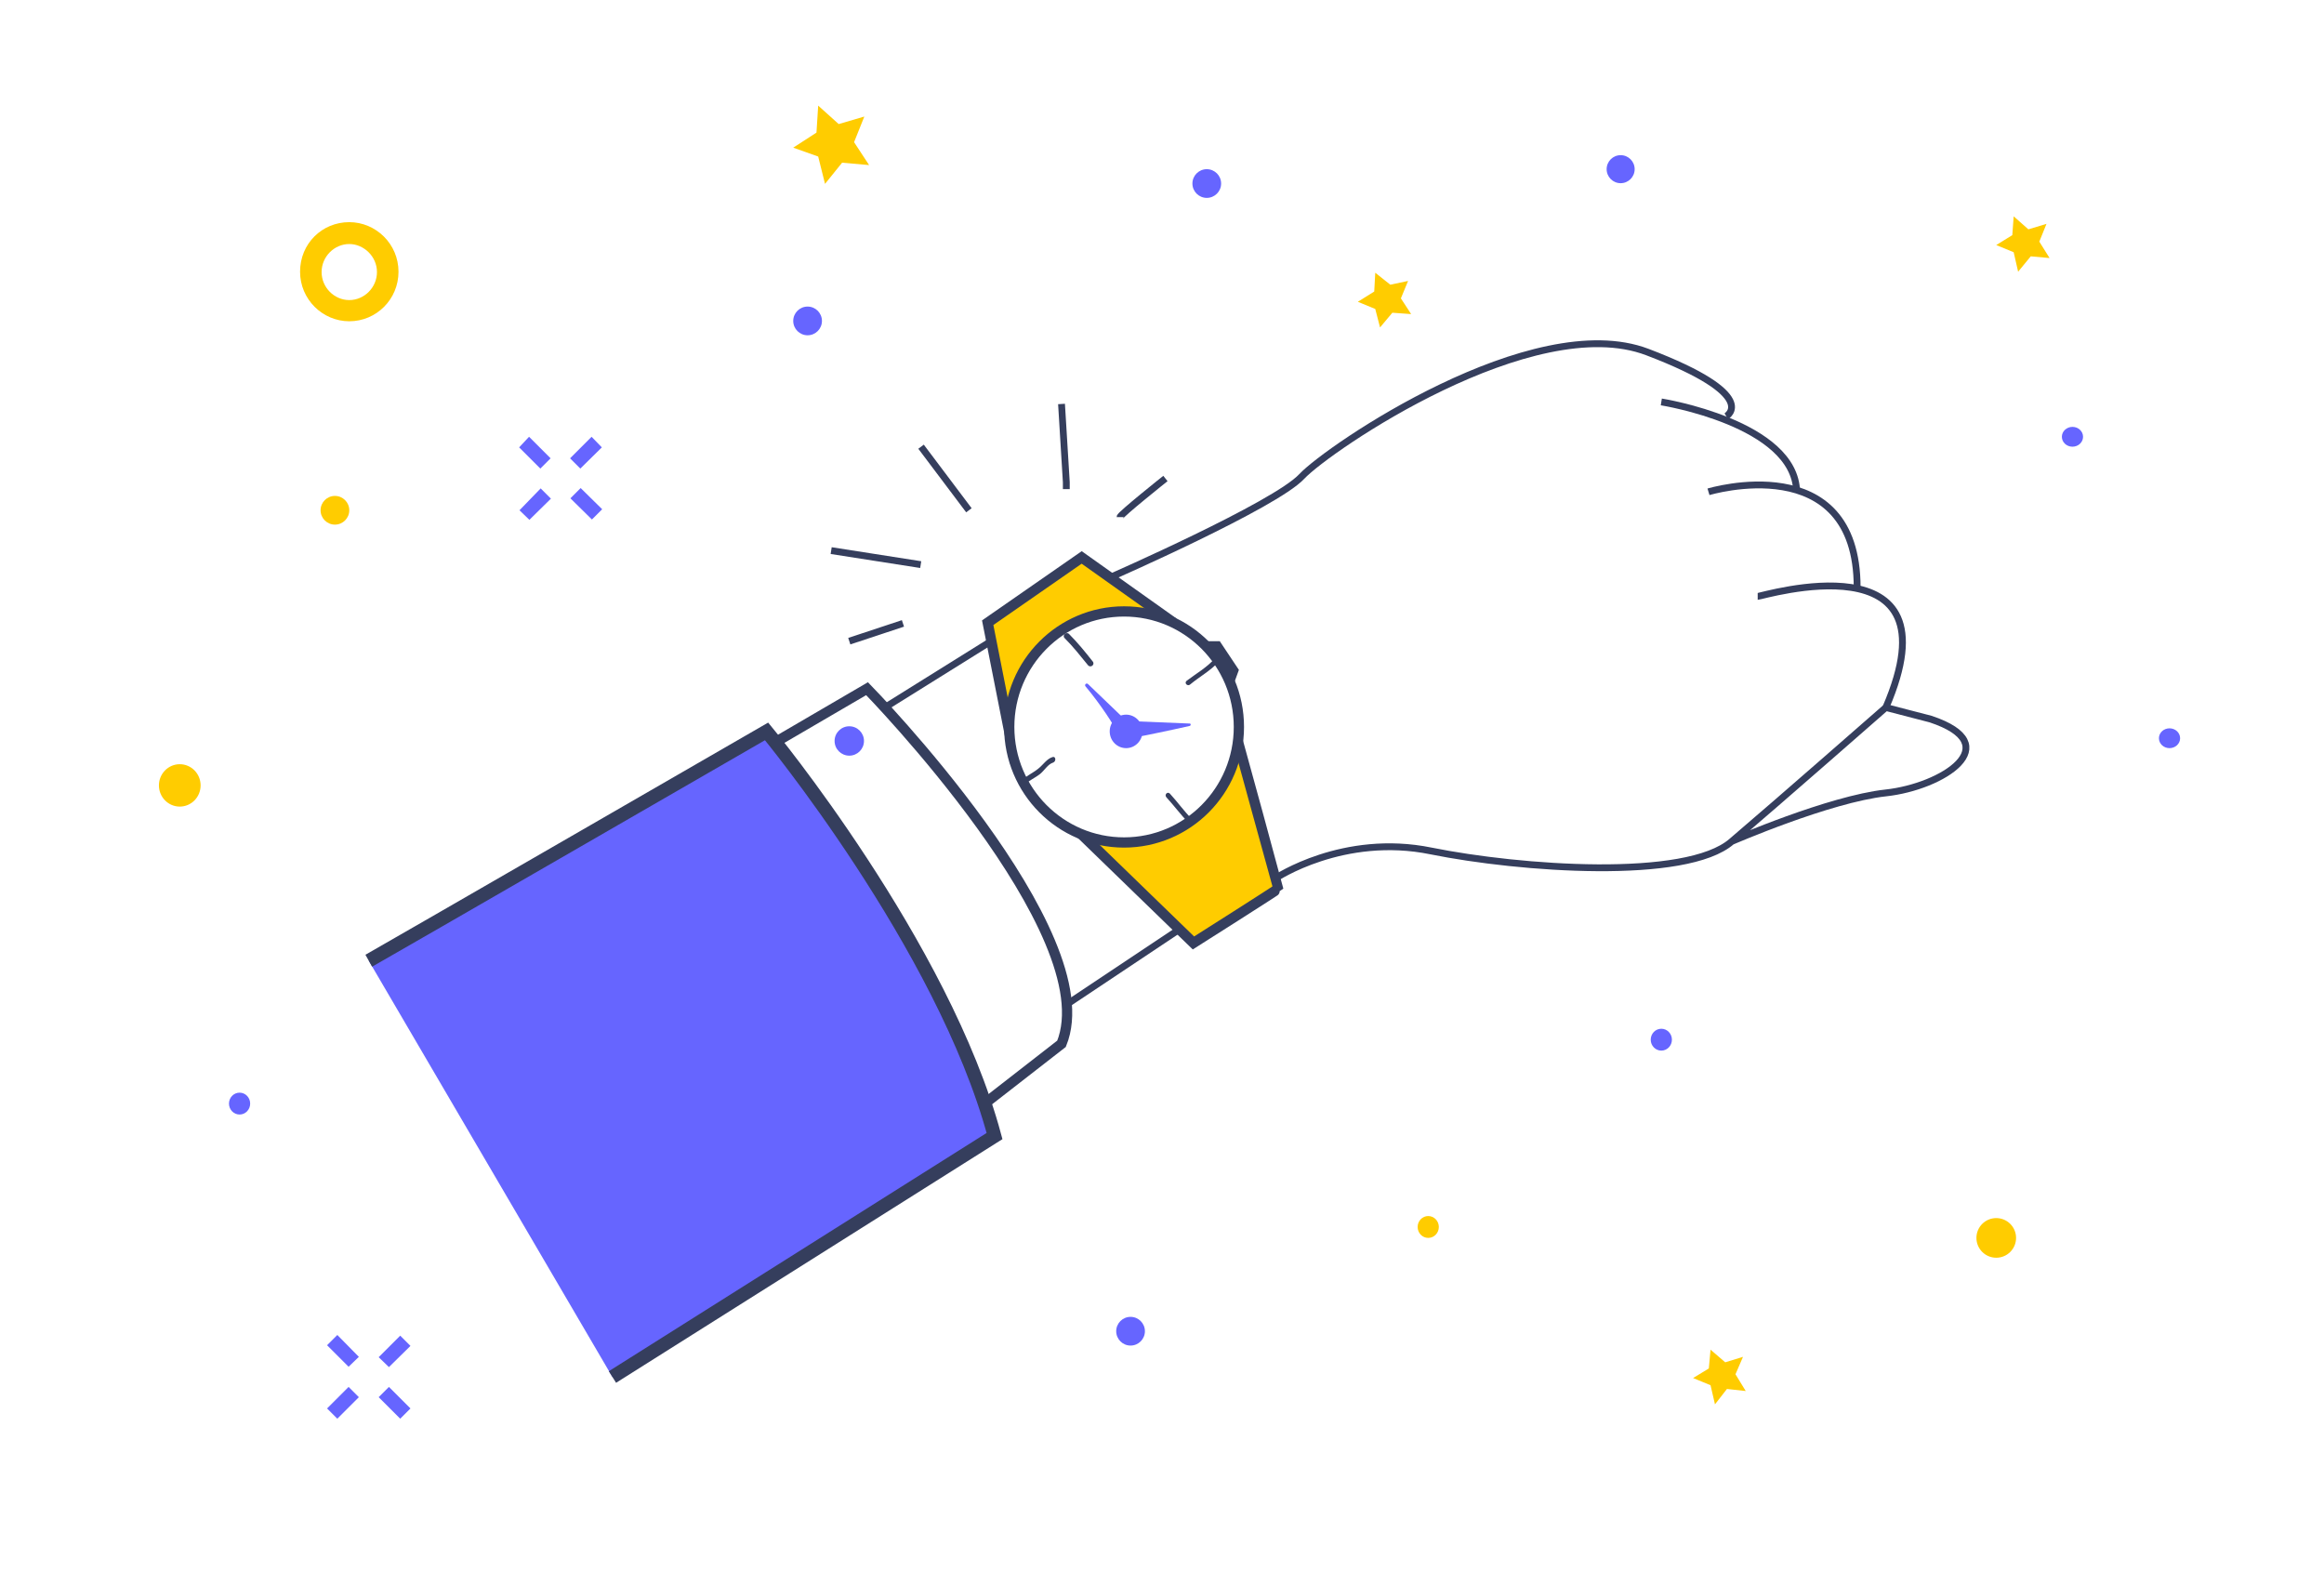 <?xml version="1.0" encoding="utf-8"?>
<!-- Generator: Adobe Illustrator 19.1.1, SVG Export Plug-In . SVG Version: 6.00 Build 0)  -->
<svg version="1.1" id="Слой_1" xmlns="http://www.w3.org/2000/svg" xmlns:xlink="http://www.w3.org/1999/xlink" x="0px" y="0px"
	 width="680px" height="460px" viewBox="0 0 680 460" style="enable-background:new 0 0 680 460;" xml:space="preserve">
<style type="text/css">
	.st0{fill:#FFFFFF;}
	.st1{fill:#FFCC00;stroke:#353E5D;stroke-width:3;stroke-miterlimit:10;}
	.st2{fill:#6665FF;stroke:#353E5D;stroke-width:4;stroke-miterlimit:10;}
	.st3{fill:none;stroke:#353E5D;stroke-width:3;stroke-miterlimit:10;}
	.st4{fill:#FFFFFF;stroke:#353E5D;stroke-width:3;stroke-miterlimit:10;}
	.st5{fill:#353E5D;}
	.st6{fill:none;stroke:#353E5D;stroke-width:2;stroke-miterlimit:10;}
	.st7{fill:#6665FF;}
	.st8{fill:#6665FF;stroke:#6665FF;stroke-miterlimit:10;}
	.st9{fill:#FFCC00;}
</style>
<rect y="-0.4" class="st0" width="680" height="460.4"/>
<polyline class="st1" points="343.4,182.2 316.5,163.1 289,182.2 297.2,223.7 "/>
<path class="st1" d="M316.2,243.9l33,32c0,0,24.8-15.7,24.8-15.9s-11.8-43.1-11.8-43.1"/>
<path class="st2" d="M107.9,281.1c5.9-3.3,116.4-67.1,116.4-67.1S276,276.5,291,332.4l-111.8,70.5"/>
<path class="st3" d="M226.8,217.2l26.9-15.7c0,0,70,71.6,56.9,103.9l-22.5,17.5"/>
<ellipse class="st4" cx="328.9" cy="212.7" rx="33.6" ry="33.8"/>
<polyline class="st5" points="351.4,187.6 356.9,187.6 362.5,196 360.5,201.5 "/>
<line class="st6" x1="258.9" y1="207" x2="290" y2="187.6"/>
<line class="st6" x1="312.1" y1="293.9" x2="345.1" y2="271.9"/>
<path class="st6" d="M324.7,169c0,0,48.4-21.2,56.2-29.6c7.8-8.3,67.6-49.1,101.1-36.4c33.6,12.8,23.1,18.8,23.1,18.8"/>
<path class="st6" d="M486.1,117.6c0,0,39.2,6.2,39.6,26.3"/>
<path class="st6" d="M499.9,143.9c0,0,43.5-13.2,43.5,28"/>
<path class="st6" d="M514.3,174.5c1.3,0,59.2-17.8,37.5,32.5"/>
<path class="st6" d="M506.7,246.2c0,0,28.5-12.4,45.1-14.2s35.7-14.1,13.1-21.6l-13.1-3.4C551.8,207,520.1,234.8,506.7,246.2
	c-13.3,11.6-62.1,8-87.9,2.8c-25.8-5.3-45.6,8-45.6,8"/>
<path class="st5" d="M319.7,193.5c-2.2-2.8-4.4-5.5-6.9-8c-0.8-0.8-2.1,0.4-1.3,1.2c2.5,2.5,4.7,5.3,6.9,8
	C319.2,195.5,320.5,194.4,319.7,193.5z"/>
<path class="st5" d="M355.7,192.4c-2.5,2.9-5.6,4.6-8.5,6.8c-0.8,0.7,0.3,1.7,1,1.1c2.9-2.4,6.1-4.1,8.5-6.8
	C357.4,192.8,356.3,191.8,355.7,192.4z"/>
<path class="st5" d="M348.8,239.7c-2.4-2.4-4.2-5-6.5-7.5c-0.7-0.7-1.7,0.3-1,1.1c2.2,2.4,4.2,5.1,6.5,7.5
	C348.4,241.4,349.4,240.3,348.8,239.7z"/>
<path class="st5" d="M308,221.5c-1.7,0.5-2.7,2.2-4.2,3.4c-1.6,1.3-3.5,2.1-5.1,3.6c-0.7,0.7,0.3,1.7,0.9,1.2
	c1.4-1.3,3.3-2.1,4.8-3.3c1.3-1.1,2.2-2.8,3.8-3.3C309.1,222.7,308.9,221.2,308,221.5z"/>
<ellipse class="st7" cx="329.5" cy="214" rx="4.8" ry="4.9"/>
<path class="st8" d="M327.3,214c-0.7-1.8-5-8.4-9.3-13.5c-0.4-0.4-0.4-0.4,0,0l12.7,12.2L327.3,214z"/>
<path class="st7" d="M332.8,215.6c0.9-0.1,10.5-2.1,15.3-3.2c0.4-0.1,0.4-0.7,0-0.7L331,211L332.8,215.6z"/>
<line class="st6" x1="243.2" y1="161.1" x2="269.4" y2="165.2"/>
<line class="st6" x1="269.5" y1="130.7" x2="283.5" y2="149.3"/>
<polyline class="st6" points="310.6,118.2 312,141.1 312,143.1 "/>
<line class="st6" x1="264.2" y1="182.4" x2="248.5" y2="187.6"/>
<path class="st6" d="M327.7,151.3c0-0.7,13.3-11.3,13.3-11.3"/>
<ellipse class="st7" cx="248.5" cy="216.8" rx="4.3" ry="4.3"/>
<g>
	<g>
		<polygon class="st7" points="152,149.3 158.2,142.9 161.2,145.9 154.9,152.1 		"/>
	</g>
	<g>
		<polygon class="st7" points="166.8,134.1 173.1,127.8 176.1,130.9 169.8,137.1 		"/>
	</g>
	<g>
		<polygon class="st7" points="166.9,145.8 169.9,142.8 176.2,149 173.2,152 		"/>
	</g>
	<g>
		<polygon class="st7" points="151.9,130.9 154.8,127.8 161.1,134.1 158.1,137.1 		"/>
	</g>
</g>
<g>
	<g>
		<polygon class="st7" points="95.7,412.1 102,405.8 105,408.8 98.7,415.1 		"/>
	</g>
	<g>
		<polygon class="st7" points="110.8,397.1 117.1,390.8 120.1,393.8 113.8,400 		"/>
	</g>
	<g>
		<polygon class="st7" points="110.8,408.8 113.8,405.8 120.1,412.1 117.1,415.1 		"/>
	</g>
	<g>
		<polygon class="st7" points="95.7,393.6 98.7,390.6 105,397 102,399.9 		"/>
	</g>
</g>
<g>
	<ellipse class="st7" cx="486.1" cy="304.2" rx="3.1" ry="3.2"/>
</g>
<g>
	<ellipse class="st9" cx="417.9" cy="359" rx="3.1" ry="3.2"/>
</g>
<g>
	<ellipse class="st7" cx="70.1" cy="322.9" rx="3.1" ry="3.2"/>
</g>
<g>
	<ellipse class="st7" cx="606.4" cy="127.8" rx="3.1" ry="2.9"/>
</g>
<g>
	<ellipse class="st7" cx="634.8" cy="216" rx="3.1" ry="2.9"/>
</g>
<g>
	<ellipse class="st7" cx="474.2" cy="49.5" rx="4.1" ry="4.1"/>
</g>
<g>
	<ellipse class="st7" cx="330.8" cy="389.5" rx="4.2" ry="4.2"/>
</g>
<g>
	<ellipse class="st7" cx="236.3" cy="93.9" rx="4.2" ry="4.2"/>
</g>
<g>
	<ellipse class="st7" cx="353.1" cy="53.7" rx="4.2" ry="4.2"/>
</g>
<g>
	<ellipse class="st9" cx="98" cy="149.3" rx="4.2" ry="4.2"/>
</g>
<g>
	<ellipse class="st9" cx="52.6" cy="229.8" rx="6.1" ry="6.2"/>
</g>
<g>
	<ellipse class="st9" cx="584.1" cy="362.2" rx="5.8" ry="5.8"/>
</g>
<g>
	<path class="st9" d="M102.2,94c-7.8,0-14.4-6.4-14.4-14.5c0-8.2,6.4-14.5,14.4-14.5c7.8,0,14.4,6.4,14.4,14.5S110.1,94,102.2,94z
		 M102.2,71.4c-4.4,0-8.1,3.7-8.1,8.2s3.7,8.2,8.1,8.2c4.4,0,8.1-3.7,8.1-8.2C110.3,75,106.4,71.4,102.2,71.4z"/>
</g>
<polygon class="st9" points="510.8,407 505.3,406.4 501.8,410.9 500.5,405.3 495.4,403.2 500,400.4 500.5,394.9 504.8,398.6 
	510,397 507.8,402.1 "/>
<polygon class="st9" points="599.7,75.5 594.2,75 590.5,79.5 589.2,73.8 584.1,71.7 588.8,68.8 589.2,63.3 593.5,67.1 598.8,65.5 
	596.7,70.7 "/>
<polygon class="st9" points="412.9,91.9 407.4,91.5 403.8,95.8 402.4,90.4 397.3,88.3 402.1,85.3 402.4,79.8 406.8,83.3 412,82.2 
	409.9,87.3 "/>
<polygon class="st9" points="254.3,48.3 246.4,47.6 241.4,53.8 239.4,45.8 232.1,43.2 238.9,38.8 239.4,30.9 245.4,36.3 252.9,34.1 
	249.9,41.6 "/>
</svg>
